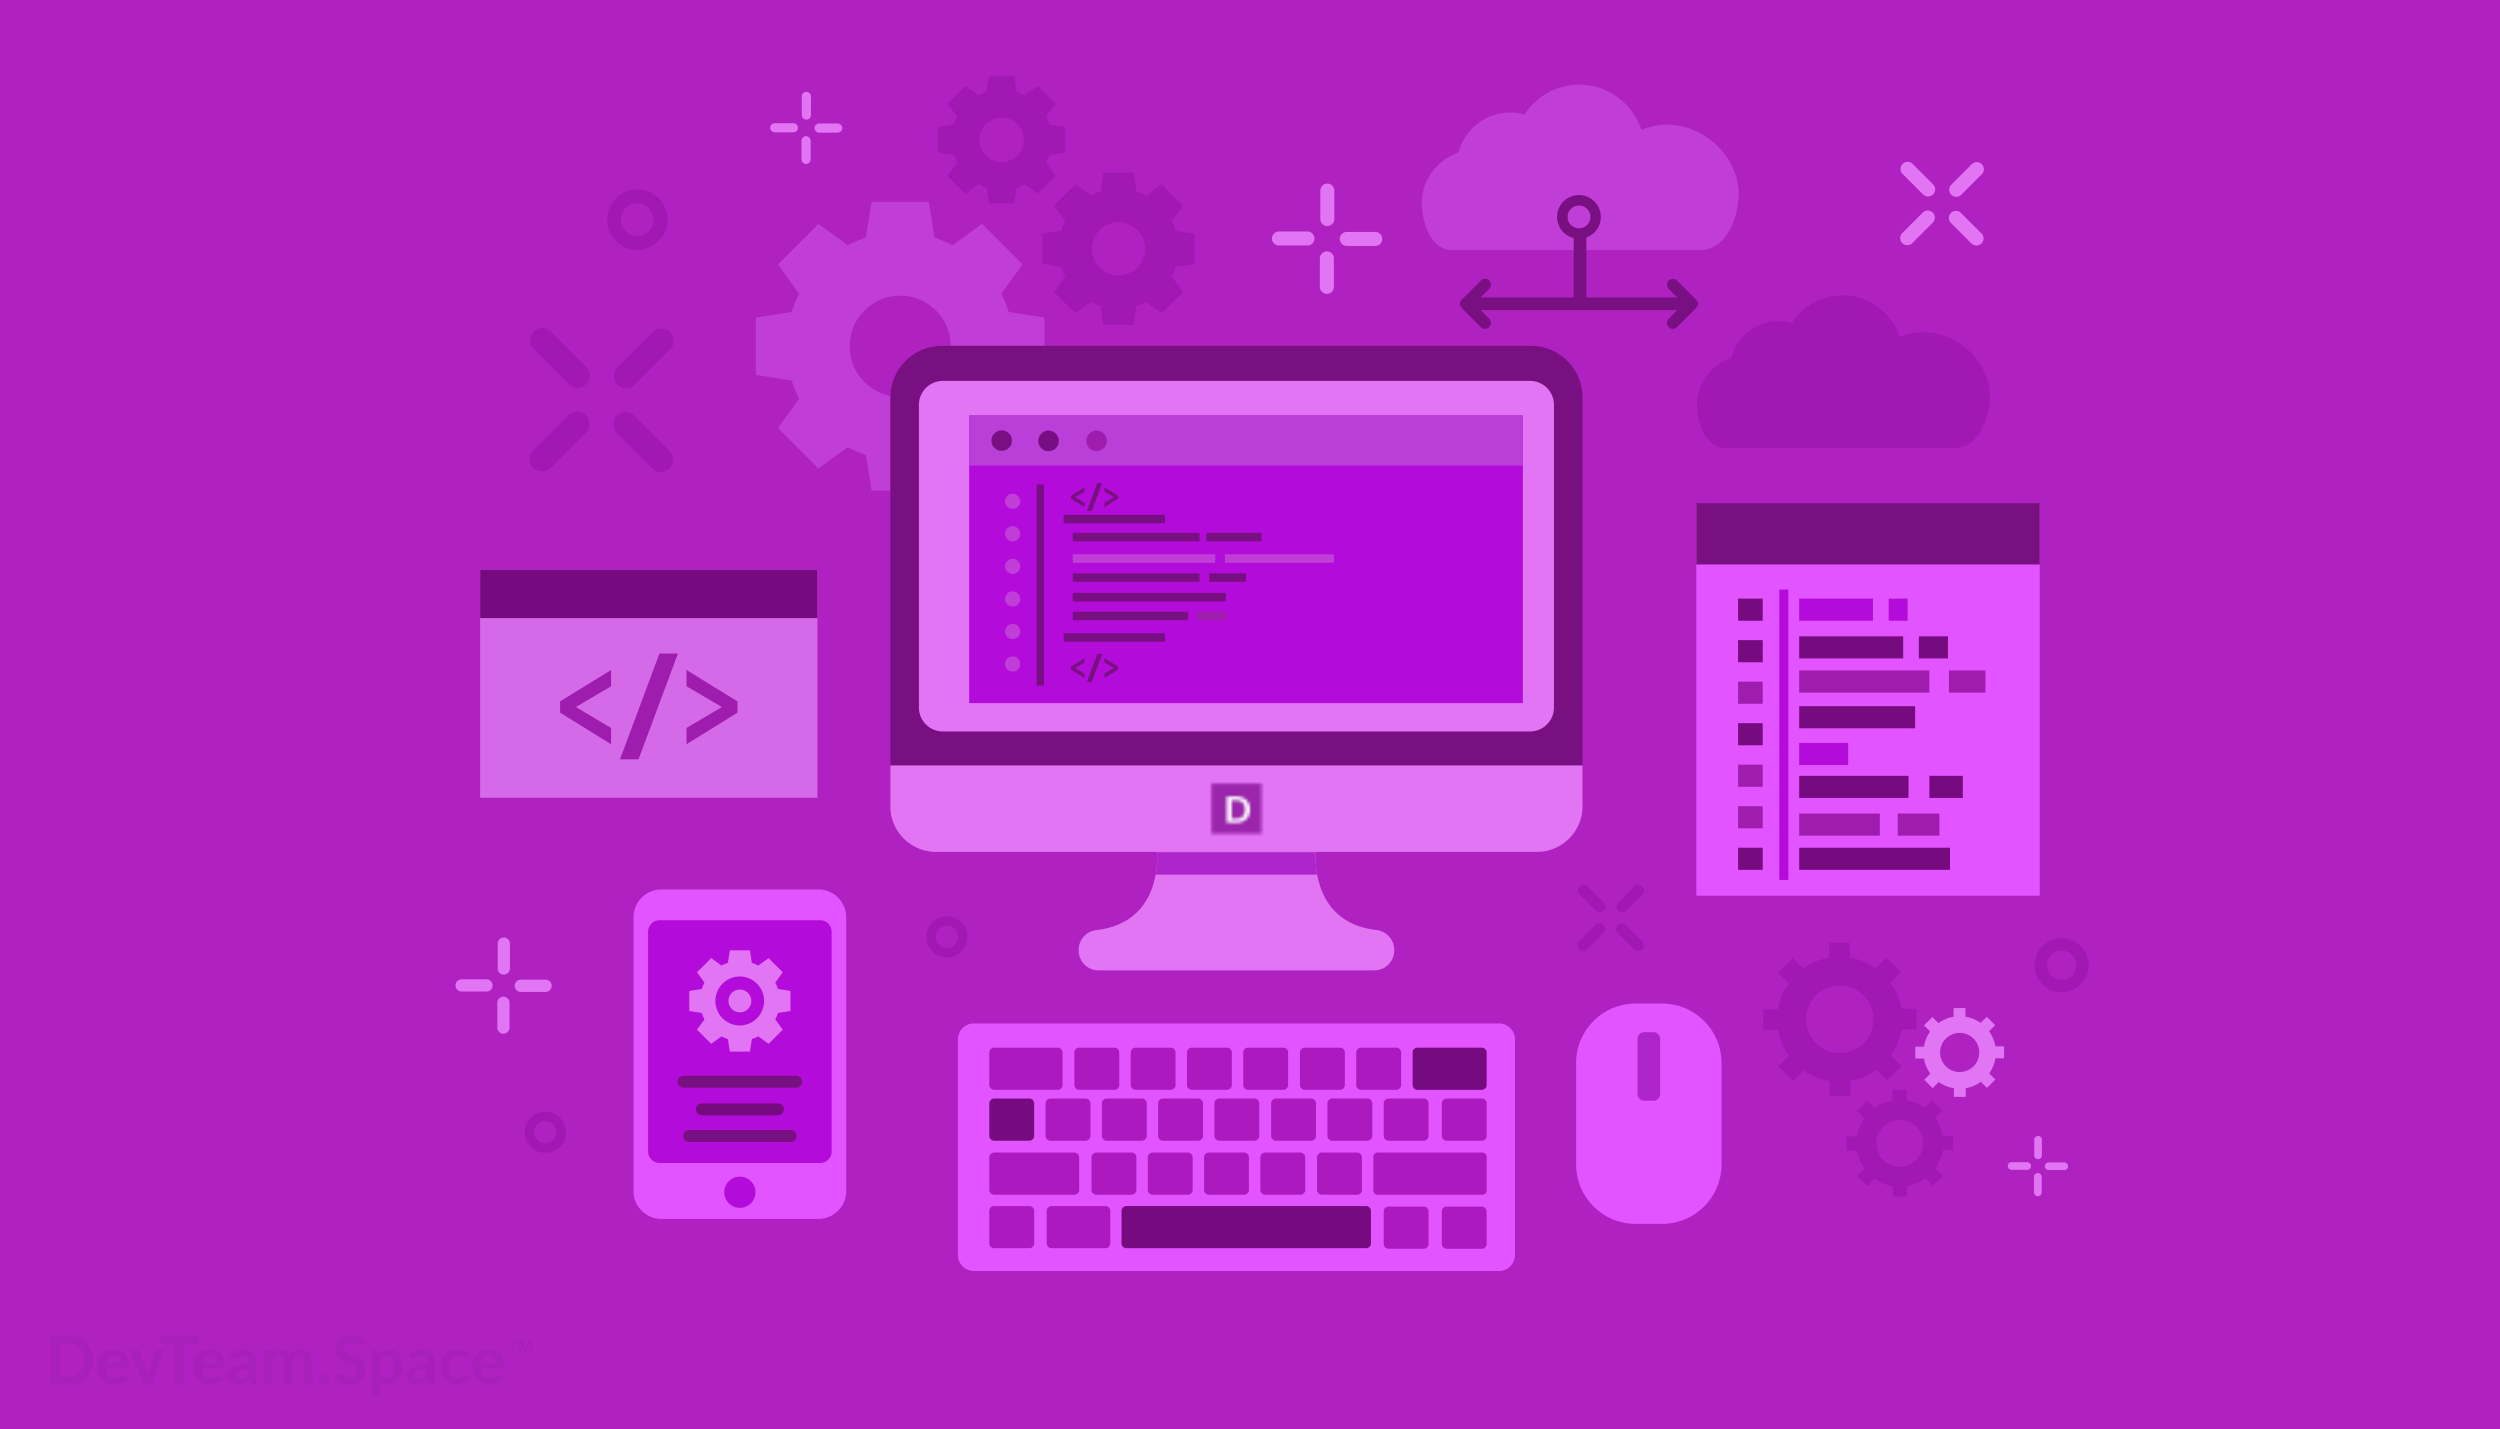 <svg xmlns="http://www.w3.org/2000/svg" xmlns:xlink="http://www.w3.org/1999/xlink" width="824" height="471"><rect width="100%" height="100%" fill="#333333" stroke="none"/><defs><path id="a" d="M0 0h824v471H0z"/><path id="c" d="M.129.092h16.517v16.517H.129z"/><path id="e" d="M3.649.068H.372v8.605H3.65a5.02 5.02 0 001.787-.314 3.897 3.897 0 002.268-2.246 4.869 4.869 0 000-3.485 3.739 3.739 0 00-.895-1.355A4.19 4.19 0 005.436.381 4.718 4.718 0 003.764.066l-.115.002zM1.978 1.34h1.67c.381 0 .78.066 1.143.214.331.132.612.33.86.595.248.28.43.594.546.958.133.413.199.842.182 1.272.017.412-.049.842-.182 1.255a2.791 2.791 0 01-.545.958c-.232.264-.53.462-.861.595a2.998 2.998 0 01-1.142.214H1.978V1.34z"/></defs><g fill="none" fill-rule="evenodd"><mask id="b" fill="#fff"><use xlink:href="#a"/></mask><use fill="#AF21C1" xlink:href="#a"/><g mask="url(#b)"><path fill="#AF21C1" d="M37 488h750V-37H37z"/><path fill="#C13DD8" d="M573.078 62.708c-.936-11.597-11.17-21.14-22.797-21.583a22.18 22.18 0 00-9.317 1.655c-2.791-8.623-10.884-14.86-20.436-14.86-7.562 0-14.206 3.91-18.035 9.816a17.637 17.637 0 00-4.705-.64c-8.217 0-15.123 5.614-17.091 13.215-7.012 2.338-12.069 8.95-12.069 16.748v.111c.035 5.504 2.612 15.243 10.077 15.243h82.268c9.608-.535 12.55-14.18 12.105-19.705"/><path fill="#791082" d="M559.036 98.761l-6.29-6.29a1.953 1.953 0 00-2.752 0 1.954 1.954 0 000 2.753l2.813 2.812h-29.943V76.84c0-.657-.538-1.195-1.195-1.195h-1.79c-.658 0-1.195.538-1.195 1.195v21.195h-30.66l2.813-2.812a1.954 1.954 0 000-2.753 1.953 1.953 0 00-2.752 0l-6.29 6.29c-.381.38-.569.883-.567 1.385a1.943 1.943 0 00.566 1.385l6.29 6.29a1.953 1.953 0 002.753 0 1.953 1.953 0 000-2.752l-2.855-2.854h64.868l-2.855 2.854a1.953 1.953 0 000 2.752 1.951 1.951 0 002.752 0l6.29-6.29c.38-.38.57-.883.567-1.385a1.94 1.94 0 00-.567-1.385"/><path fill="#791082" d="M520.415 75.232a3.735 3.735 0 110-7.471 3.736 3.736 0 110 7.471m0-10.941a7.205 7.205 0 00-7.205 7.206 7.206 7.206 0 107.205-7.206"/><path fill="#A118B3" d="M655.824 129.48c-.864-10.708-10.314-19.52-21.05-19.927a20.446 20.446 0 00-8.602 1.527c-2.577-7.961-10.05-13.72-18.87-13.72-6.982 0-13.118 3.61-16.652 9.062a16.305 16.305 0 00-4.345-.59c-7.587 0-13.963 5.183-15.782 12.201-6.473 2.16-11.142 8.265-11.142 15.464v.103c.031 5.083 2.411 14.074 9.304 14.074h75.962c8.872-.493 11.59-13.091 11.177-18.193"/><path fill="#E254FF" d="M494.068 337.324H320.993a5.267 5.267 0 00-5.267 5.267v71.059a5.267 5.267 0 005.267 5.267h173.075a5.267 5.267 0 005.267-5.267v-71.06a5.267 5.267 0 00-5.267-5.266"/><path fill="#AC1ABF" d="M326.073 357.6v-10.685c0-.888.72-1.609 1.61-1.609h20.924c.889 0 1.609.72 1.609 1.61V357.6c0 .889-.72 1.61-1.61 1.61h-20.923a1.61 1.61 0 01-1.61-1.61"/><path fill="#760B80" d="M326.073 374.369v-10.685c0-.889.72-1.61 1.61-1.61h11.575c.889 0 1.61.721 1.61 1.61v10.685a1.61 1.61 0 01-1.61 1.61h-11.575a1.61 1.61 0 01-1.61-1.61"/><path fill="#AC1ABF" d="M344.622 374.369v-10.685c0-.889.72-1.61 1.61-1.61h11.575c.89 0 1.61.721 1.61 1.61v10.685c0 .889-.72 1.61-1.61 1.61h-11.575a1.61 1.61 0 01-1.61-1.61m18.55 0v-10.685c0-.889.72-1.61 1.61-1.61h11.575a1.61 1.61 0 011.609 1.61v10.685c0 .889-.72 1.61-1.609 1.61h-11.576a1.61 1.61 0 01-1.609-1.61m18.55 0v-10.685c0-.889.72-1.61 1.609-1.61h11.575c.89 0 1.61.721 1.61 1.61v10.685c0 .889-.72 1.61-1.61 1.61h-11.575a1.61 1.61 0 01-1.61-1.61m18.55 0v-10.685c0-.889.72-1.61 1.61-1.61h11.575a1.61 1.61 0 011.609 1.61v10.685c0 .889-.72 1.61-1.61 1.61h-11.574a1.61 1.61 0 01-1.61-1.61m18.698 0v-10.685c0-.889.72-1.61 1.61-1.61h11.574c.89 0 1.61.721 1.61 1.61v10.685c0 .889-.72 1.61-1.609 1.61h-11.576a1.61 1.61 0 01-1.609-1.61m18.55 0v-10.685c0-.889.72-1.61 1.609-1.61h11.575c.89 0 1.61.721 1.61 1.61v10.685c0 .889-.72 1.61-1.61 1.61h-11.575a1.61 1.61 0 01-1.61-1.61m-77.759 17.808V381.49c0-.888.72-1.609 1.61-1.609h11.575c.889 0 1.609.72 1.609 1.61v10.685c0 .888-.72 1.608-1.609 1.608h-11.576c-.889 0-1.609-.72-1.609-1.608m18.55.001V381.49c0-.888.72-1.609 1.609-1.609h11.575c.89 0 1.61.72 1.61 1.61v10.685c0 .888-.72 1.608-1.61 1.608h-11.575a1.61 1.61 0 01-1.61-1.608m18.55.001V381.49c0-.888.72-1.609 1.61-1.609h11.575c.889 0 1.609.72 1.609 1.61v10.684c0 .889-.72 1.61-1.61 1.61h-11.574a1.61 1.61 0 01-1.61-1.61m18.549.001v-10.685a1.61 1.61 0 011.61-1.609h11.575c.89 0 1.61.72 1.61 1.61v10.684c0 .889-.72 1.61-1.61 1.61h-11.575a1.61 1.61 0 01-1.61-1.61m18.699 0v-10.685c0-.888.72-1.609 1.609-1.609h11.576c.888 0 1.608.72 1.608 1.61v10.685c0 .888-.72 1.608-1.609 1.608h-11.575a1.61 1.61 0 01-1.61-1.609M354.12 357.6v-10.685c0-.888.72-1.609 1.61-1.609h11.575c.889 0 1.609.72 1.609 1.61V357.6c0 .889-.72 1.61-1.61 1.61H355.73a1.61 1.61 0 01-1.61-1.61m18.55 0v-10.685c0-.888.72-1.609 1.609-1.609h11.575c.89 0 1.61.72 1.61 1.61V357.6c0 .889-.72 1.61-1.61 1.61h-11.575a1.61 1.61 0 01-1.61-1.61m18.551 0v-10.685c0-.888.72-1.609 1.608-1.609h11.576c.889 0 1.609.72 1.609 1.61V357.6c0 .889-.72 1.61-1.61 1.61h-11.575a1.61 1.61 0 01-1.609-1.61m18.55 0v-10.685c0-.888.72-1.609 1.609-1.609h11.575c.89 0 1.61.72 1.61 1.61V357.6c0 .889-.72 1.61-1.61 1.61h-11.575a1.61 1.61 0 01-1.61-1.61m18.698 0v-10.685a1.61 1.61 0 011.61-1.609h11.575c.89 0 1.61.72 1.61 1.609V357.6c0 .889-.72 1.61-1.61 1.61h-11.575a1.61 1.61 0 01-1.61-1.61m18.55 0v-10.685c0-.888.72-1.609 1.61-1.609H460.2c.889 0 1.609.72 1.609 1.609V357.6c0 .889-.72 1.61-1.61 1.61h-11.575a1.61 1.61 0 01-1.609-1.61m9.053 16.769v-10.685c0-.889.72-1.61 1.609-1.61h11.576a1.61 1.61 0 011.609 1.61v10.685c0 .889-.72 1.61-1.61 1.61h-11.574a1.61 1.61 0 01-1.61-1.61m-129.995 35.434V399.12c0-.89.72-1.61 1.61-1.61h11.575c.889 0 1.61.72 1.61 1.61v10.684c0 .89-.721 1.61-1.61 1.61h-11.575c-.89 0-1.61-.72-1.61-1.61m18.92-.001V399.12c0-.89.72-1.61 1.61-1.61h17.733c.89 0 1.61.72 1.61 1.61v10.684c0 .89-.72 1.61-1.61 1.61h-17.733a1.61 1.61 0 01-1.61-1.61"/><path fill="#760B80" d="M369.661 409.804v-10.685c0-.89.72-1.61 1.61-1.61h78.987c.889 0 1.61.721 1.61 1.61v10.684c0 .89-.721 1.61-1.61 1.61H371.27a1.61 1.61 0 01-1.609-1.609"/><path fill="#AC1ABF" d="M326.073 392.176v-10.685c0-.888.72-1.609 1.61-1.609h26.415c.888 0 1.608.72 1.608 1.61v10.685c0 .888-.72 1.608-1.608 1.608h-26.415c-.89 0-1.61-.72-1.61-1.609"/><path fill="#760B80" d="M465.601 357.6v-10.685c0-.888.72-1.609 1.61-1.609h21.185c.889 0 1.61.72 1.61 1.61V357.6c0 .889-.72 1.61-1.61 1.61h-21.185a1.61 1.61 0 01-1.61-1.61"/><path fill="#AC1ABF" d="M475.211 374.369v-10.685c0-.889.72-1.61 1.61-1.61h11.575c.889 0 1.61.721 1.61 1.61v10.685a1.61 1.61 0 01-1.61 1.61H476.82a1.61 1.61 0 01-1.609-1.61m0 35.615v-10.685c0-.889.72-1.61 1.61-1.61h11.575c.889 0 1.61.721 1.61 1.61v10.685a1.61 1.61 0 01-1.61 1.61H476.82a1.61 1.61 0 01-1.609-1.61m-19.143 0v-10.685c0-.889.72-1.61 1.61-1.61h11.575a1.61 1.61 0 011.609 1.61v10.685c0 .889-.72 1.61-1.61 1.61h-11.574a1.61 1.61 0 01-1.61-1.61m-1.988-16.199a1.426 1.426 0 01-1.425-1.425v-11.052c0-.787.64-1.426 1.425-1.426h34.5c.786 0 1.426.64 1.426 1.426v11.052c0 .786-.64 1.425-1.426 1.425h-34.5z"/><path fill="#C13DD8" d="M296.705 130.77c-9.195 0-16.65-7.455-16.65-16.65 0-9.196 7.455-16.65 16.65-16.65 9.196 0 16.65 7.454 16.65 16.65 0 9.195-7.454 16.65-16.65 16.65zm47.578-7.211v-18.88l-11.812-1.875a37.387 37.387 0 00-2.48-5.967l7.032-9.685-13.35-13.35-9.686 7.032a37.166 37.166 0 00-5.967-2.48l-1.875-11.812h-18.88l-1.875 11.811a37.288 37.288 0 00-5.966 2.481l-9.686-7.032-13.35 13.35 7.032 9.685a37.204 37.204 0 00-2.48 5.967l-11.812 1.875v18.88l11.811 1.875a37.288 37.288 0 002.481 5.966l-7.032 9.686 13.35 13.35 9.686-7.032c1.9.988 3.893 1.825 5.966 2.48l1.875 11.812h18.88l1.875-11.812a37.295 37.295 0 005.967-2.48l9.685 7.032 13.35-13.35-7.032-9.686c.99-1.9 1.825-3.892 2.481-5.966l11.812-1.875z"/><path fill="#A118B3" d="M368.66 90.781a8.775 8.775 0 11.001-17.55 8.775 8.775 0 010 17.55zm25.075-3.8v-9.95l-6.225-.988a19.574 19.574 0 00-1.308-3.144l3.707-5.105-7.037-7.036-5.104 3.706a19.555 19.555 0 00-3.144-1.307l-.989-6.225h-9.95l-.988 6.225a19.619 19.619 0 00-3.145 1.307l-5.104-3.706-7.036 7.036 3.706 5.105a19.627 19.627 0 00-1.308 3.144l-6.225.988v9.95l6.225.988a19.676 19.676 0 001.308 3.145l-3.706 5.105 7.036 7.036 5.104-3.706c1.002.52 2.052.961 3.145 1.307l.988 6.225h9.95l.989-6.225a19.831 19.831 0 003.144-1.307l5.104 3.706 7.037-7.036-3.707-5.105a19.494 19.494 0 001.308-3.145l6.225-.988zm-63.603-33.569a7.34 7.34 0 01-7.34-7.341 7.34 7.34 0 117.34 7.341zm20.976-3.18V41.91l-5.207-.827a16.519 16.519 0 00-1.093-2.63l3.1-4.27-5.886-5.887-4.27 3.1a16.427 16.427 0 00-2.63-1.093l-.828-5.208h-8.324l-.827 5.208c-.914.289-1.792.657-2.63 1.093l-4.27-3.1-5.887 5.886 3.1 4.27a16.568 16.568 0 00-1.093 2.631l-5.207.827v8.324l5.207.826c.289.915.658 1.793 1.094 2.631l-3.101 4.27 5.886 5.887 4.27-3.1c.839.435 1.717.804 2.63 1.093l.828 5.208h8.324l.827-5.208c.915-.29 1.793-.658 2.63-1.094l4.27 3.1 5.887-5.886-3.1-4.27c.435-.838.804-1.716 1.093-2.63l5.207-.827z"/><path fill="#E175F4" d="M433.607 280.965h-52.154c.186 7.02-1.412 23.412-20.068 25.584-3.322.387-5.851 3.15-5.851 6.495v.26a6.53 6.53 0 006.53 6.531h90.933a6.53 6.53 0 006.53-6.53v-.261c0-3.344-2.53-6.108-5.85-6.495-18.657-2.172-20.256-18.564-20.07-25.584"/><path fill="#AF25CC" d="M380.9 288.287h53.26c-.519-2.816-.603-5.416-.553-7.322h-52.154a35.774 35.774 0 01-.552 7.322"/><path fill="#791082" d="M504.577 113.976H310.483c-9.408 0-17.036 7.627-17.036 17.036v132.742c0 9.409 7.628 17.036 17.036 17.036h194.094c9.408 0 17.036-7.627 17.036-17.036V131.012c0-9.409-7.628-17.036-17.036-17.036"/><path fill="#E175F4" d="M293.447 252.268v13.431c0 8.335 6.757 15.091 15.091 15.091h197.985c8.334 0 15.09-6.756 15.09-15.09v-13.432H293.447zm210.838-11.173h-193.51a7.9 7.9 0 01-7.9-7.9V133.44a7.9 7.9 0 017.9-7.9h193.51a7.9 7.9 0 017.9 7.9v99.756a7.9 7.9 0 01-7.9 7.9"/><path fill="#B30BD9" d="M319.439 231.741H501.93V136.94H319.439z"/><path fill="#BA3FD8" d="M319.439 153.416H501.93V136.94H319.439z"/><path fill="#791082" d="M333.53 145.313a3.385 3.385 0 10-6.768 0 3.385 3.385 0 006.767 0"/><path fill="#770E81" d="M348.983 145.313a3.384 3.384 0 10-6.768-.002 3.384 3.384 0 006.768.002"/><path fill="#9E1DAF" d="M364.814 145.313a3.384 3.384 0 10-6.768-.002 3.384 3.384 0 006.768.002"/><path fill="#770E81" d="M350.56 172.479h33.394v-2.805H350.56zm0 39.046h33.394v-2.805H350.56z"/><path fill="#791082" d="M353.589 178.426h41.771v-2.805h-41.771zm0 26.002h38.038v-2.805h-38.038z"/><path fill="#9E1DAF" d="M394.485 204.428h9.47v-2.805h-9.47z"/><path fill="#C13DD8" d="M353.589 185.494h46.946v-2.805h-46.946z"/><path fill="#791082" d="M353.589 191.777h41.771v-2.805h-41.771z"/><path fill="#770E81" d="M353.589 198.229h50.483v-2.805h-50.483zm44.952-6.452h12.133v-2.805h-12.133z"/><path fill="#C13DD8" d="M403.706 185.494h35.969v-2.805h-35.969z"/><path fill="#791082" d="M397.643 178.426h18.163v-2.805h-18.163zm-40.19-11.304l-4.463-2.76v-.988l4.463-2.747v1.424l-3.083 1.817 3.083 1.829zm5.849-7.932l-3.45 9.255h-1.62l3.45-9.255zm.747 6.508l3.102-1.83-3.102-1.817v-1.424l4.463 2.748v.987l-4.463 2.76zm-6.596 57.764l-4.463-2.76v-.988l4.463-2.748v1.425l-3.083 1.817 3.083 1.829zm5.849-7.932l-3.45 9.254h-1.62l3.45-9.254zm.747 6.507l3.102-1.829-3.102-1.817v-1.424l4.463 2.747v.988l-4.463 2.76z"/><path fill="#770E81" d="M341.703 225.958h2.4v-66.309h-2.4z"/><path fill="#C13DD8" d="M336.268 165.228a2.5 2.5 0 10-5.002.002 2.5 2.5 0 005.002-.002m0 10.727a2.5 2.5 0 10-5.002.002 2.5 2.5 0 005.002-.002m0 10.727a2.5 2.5 0 10-5.002.002 2.5 2.5 0 005.002-.002m0 10.727a2.5 2.5 0 10-5.002.002 2.5 2.5 0 005.002-.002m0 10.727a2.5 2.5 0 10-5 0 2.5 2.5 0 005 0m0 10.727a2.5 2.5 0 10-5 0 2.5 2.5 0 005 0"/><g transform="translate(399.143 258.179)"><mask id="d" fill="#fff"><use xlink:href="#c"/></mask><path fill="#9B26AC" d="M-1.837 18.575h20.449V-1.874H-1.837z" mask="url(#d)"/></g><g transform="translate(403.964 262.464)"><mask id="f" fill="#fff"><use xlink:href="#e"/></mask><path fill="#FFF" d="M-1.594 10.639H9.993V-1.9H-1.594z" mask="url(#f)"/></g><path fill="#D56AE8" d="M158.255 262.929h111.168v-75.14H158.255z"/><path fill="#760B80" d="M158.255 203.727h111.168v-15.938H158.255z"/><path fill="#9E1DAF" d="M201.413 245.298l-16.814-10.399v-3.72l16.814-10.351v5.367l-11.615 6.844 11.615 6.892zm22.038-29.884l-12.999 34.869h-6.105l12.998-34.869zm2.814 24.518l11.686-6.893-11.686-6.845v-5.366l16.814 10.351v3.72l-16.814 10.399z"/><path fill="#E254FF" d="M547.899 330.769h-8.891c-10.735 0-19.518 8.784-19.518 19.518v33.582c0 10.734 8.783 19.518 19.517 19.518h8.892c10.735 0 19.518-8.784 19.518-19.519v-33.58c0-10.735-8.783-19.519-19.518-19.519"/><path fill="#AF25CC" d="M544.979 340.212h-3.05a2.193 2.193 0 00-2.187 2.186v18.218c0 1.202.984 2.186 2.186 2.186h3.05a2.193 2.193 0 002.187-2.186v-18.218a2.193 2.193 0 00-2.186-2.186"/><path fill="#E254FF" d="M269.713 293.159h-51.7a9.211 9.211 0 00-9.212 9.211v90.185c0 5.087 4.124 9.21 9.212 9.21h51.7a9.21 9.21 0 009.211-9.21V302.37a9.21 9.21 0 00-9.21-9.21"/><path fill="#B30BD9" d="M213.621 307.094v72.455a3.775 3.775 0 003.776 3.776h52.932a3.775 3.775 0 003.775-3.776v-72.455a3.776 3.776 0 00-3.775-3.776h-52.933a3.775 3.775 0 00-3.776 3.776m35.384 85.87a5.14 5.14 0 10-10.281.001 5.14 5.14 0 0010.281-.001"/><path fill="#E175F4" d="M243.863 337.989a8.07 8.07 0 11.001-16.14 8.07 8.07 0 01-.001 16.139zm16.68-4.762v-6.618l-4.142-.658a12.978 12.978 0 00-.87-2.091l2.466-3.396-4.68-4.68-3.396 2.465a13.095 13.095 0 00-2.092-.87l-.656-4.14h-6.62l-.656 4.14c-.728.23-1.426.524-2.093.87l-3.395-2.465-4.68 4.68 2.465 3.396c-.347.666-.64 1.365-.87 2.091l-4.14.658v6.618l4.14.658c.23.727.523 1.426.87 2.092l-2.465 3.395 4.68 4.68 3.395-2.464c.667.346 1.365.639 2.093.87l.656 4.14h6.62l.656-4.14a13.187 13.187 0 002.092-.87l3.396 2.464 4.68-4.68-2.465-3.395c.346-.666.64-1.365.87-2.092l4.14-.658z"/><path fill="#E175F4" d="M243.863 333.679a3.76 3.76 0 11-.001-7.52 3.76 3.76 0 01.001 7.52"/><path fill="#791082" d="M262.414 354.559h-37.102c-1.084 0-1.97.886-1.97 1.97 0 1.083.886 1.97 1.97 1.97h37.102c1.083 0 1.97-.887 1.97-1.97 0-1.084-.887-1.97-1.97-1.97"/><path fill="#760B80" d="M256.422 363.67h-25.118c-1.083 0-1.97.887-1.97 1.97 0 1.084.887 1.97 1.97 1.97h25.118c1.083 0 1.97-.886 1.97-1.97 0-1.083-.887-1.97-1.97-1.97"/><path fill="#791082" d="M260.608 372.454h-33.49c-1.084 0-1.97.885-1.97 1.97 0 1.082.886 1.969 1.97 1.969h33.49c1.083 0 1.97-.887 1.97-1.97 0-1.084-.887-1.97-1.97-1.97"/><path fill="#E254FF" d="M559.106 295.228h113.187V165.821H559.106z"/><path fill="#791082" d="M559.106 186.042h113.187v-20.221H559.106z"/><path fill="#760B80" d="M572.873 204.595h8.119v-7.292h-8.119zm0 13.683h8.119v-7.29h-8.119z"/><path fill="#9E1DAF" d="M572.873 231.962h8.119v-7.29h-8.119z"/><path fill="#760B80" d="M572.873 245.646h8.119v-7.29h-8.119z"/><path fill="#9E1DAF" d="M572.873 259.331h8.119v-7.291h-8.119zm0 13.683h8.119v-7.29h-8.119z"/><path fill="#760B80" d="M572.873 286.699h8.119v-7.291h-8.119z"/><path fill="#B30BD9" d="M593.01 204.595h24.324v-7.292H593.01z"/><path fill="#760B80" d="M593.01 217.022h34.281v-7.291H593.01zm0 23.032h38.219v-7.291H593.01z"/><path fill="#B30BD9" d="M593.01 252.157h16.151v-7.29H593.01z"/><path fill="#760B80" d="M632.446 217.022h9.601v-7.291h-9.601z"/><path fill="#9E1DAF" d="M593.01 228.289h42.915v-7.29H593.01zm49.368 0h12.02v-7.29h-12.02z"/><path fill="#B30BD9" d="M622.504 204.595h6.23v-7.292h-6.23z"/><path fill="#760B80" d="M593.01 263.003h36.035v-7.291H593.01z"/><path fill="#9E1DAF" d="M593.01 275.431h26.59v-7.291h-26.59zm32.477 0h13.749v-7.291h-13.749z"/><path fill="#760B80" d="M593.01 286.699h49.705v-7.291H593.01zm42.916-23.696h11.015v-7.291h-11.015z"/><path fill="#B30BD9" d="M586.46 290.013h2.983v-95.692h-2.983z"/><path fill="#A118B3" d="M193.236 126.59a4.046 4.046 0 01-5.704 0l-11.593-11.593a4.046 4.046 0 010-5.704 4.046 4.046 0 015.704 0l11.593 11.593a4.046 4.046 0 010 5.704m-.184 16.008l-11.593 11.593a4.045 4.045 0 01-5.703 0 4.044 4.044 0 010-5.705l11.592-11.592a4.044 4.044 0 015.704 0 4.044 4.044 0 010 5.704zm10.304-5.52a4.046 4.046 0 015.704 0l11.592 11.592a4.044 4.044 0 010 5.705 4.045 4.045 0 01-5.703 0l-11.593-11.593a4.044 4.044 0 010-5.704m.184-10.304a4.046 4.046 0 010-5.705l11.593-11.592a4.044 4.044 0 015.704 0 4.046 4.046 0 010 5.704l-11.593 11.593a4.046 4.046 0 01-5.704 0"/><path fill="#E175F4" d="M637.151 64.079a2.348 2.348 0 01-3.315 0l-6.74-6.739a2.351 2.351 0 010-3.316 2.353 2.353 0 013.317 0l6.738 6.74a2.35 2.35 0 010 3.315m-.106 5.991a2.351 2.351 0 010 3.316l-6.74 6.74a2.353 2.353 0 01-3.316 0 2.355 2.355 0 010-3.317l6.74-6.74a2.355 2.355 0 013.316 0m5.99.108a2.351 2.351 0 013.316 0l6.74 6.74a2.35 2.35 0 010 3.315 2.353 2.353 0 01-3.317 0l-6.74-6.74a2.354 2.354 0 010-3.315m.108-5.991a2.351 2.351 0 010-3.316l6.739-6.739a2.351 2.351 0 013.316 0 2.351 2.351 0 010 3.316l-6.74 6.74a2.35 2.35 0 01-3.315 0M263.006 42.111c0 .83-.679 1.51-1.509 1.51h-6.134c-.83 0-1.509-.68-1.509-1.51s.68-1.509 1.51-1.509h6.133c.83 0 1.51.68 1.51 1.51m2.677 2.774c.83 0 1.509.68 1.509 1.51v6.133c0 .83-.68 1.51-1.51 1.51s-1.508-.68-1.508-1.51v-6.134c0-.83.678-1.509 1.509-1.509m2.775-2.677c0-.83.679-1.51 1.509-1.51h6.134c.83 0 1.509.68 1.509 1.51s-.68 1.509-1.51 1.509h-6.133c-.83 0-1.51-.68-1.51-1.51m-2.677-2.774c-.83 0-1.509-.68-1.509-1.51v-6.132c0-.83.679-1.51 1.51-1.51.83 0 1.508.68 1.508 1.51v6.132c0 .83-.678 1.509-1.509 1.509M162.356 324.794a2.02 2.02 0 01-2.013 2.013h-8.188a2.02 2.02 0 01-2.014-2.014c0-1.108.907-2.015 2.014-2.015h8.188c1.107 0 2.014.907 2.014 2.015m3.574 3.704a2.02 2.02 0 012.014 2.014v8.187a2.02 2.02 0 01-2.014 2.014 2.021 2.021 0 01-2.015-2.014v-8.187a2.02 2.02 0 012.015-2.014m3.703-3.574a2.02 2.02 0 012.015-2.014h8.187a2.02 2.02 0 012.014 2.014 2.02 2.02 0 01-2.014 2.014h-8.187a2.02 2.02 0 01-2.015-2.014m-3.574-3.704a2.02 2.02 0 01-2.014-2.014v-8.187a2.02 2.02 0 012.014-2.014 2.02 2.02 0 012.015 2.014v8.187a2.02 2.02 0 01-2.015 2.014m503.366 63.093c0 .695-.569 1.263-1.263 1.263h-5.132a1.267 1.267 0 01-1.262-1.263c0-.694.569-1.262 1.262-1.262h5.132c.694 0 1.262.568 1.262 1.262m2.241 2.322c.694 0 1.261.568 1.261 1.262v5.132c0 .694-.567 1.262-1.262 1.262a1.266 1.266 0 01-1.262-1.262v-5.132c0-.694.568-1.262 1.262-1.262m2.321-2.24c0-.694.569-1.262 1.263-1.262h5.132c.694 0 1.262.568 1.262 1.262 0 .694-.568 1.262-1.262 1.262h-5.132a1.266 1.266 0 01-1.262-1.262m-2.241-2.321a1.266 1.266 0 01-1.262-1.262v-5.133c0-.693.568-1.262 1.263-1.262.694 0 1.262.569 1.262 1.262v5.133c0 .693-.568 1.262-1.262 1.262M433.238 78.606c0 1.27-1.039 2.31-2.31 2.31h-9.384c-1.27 0-2.31-1.04-2.31-2.31s1.04-2.309 2.31-2.309h9.384c1.271 0 2.31 1.04 2.31 2.309m4.096 4.246c1.27 0 2.31 1.039 2.31 2.309v9.385c0 1.27-1.04 2.309-2.31 2.309s-2.309-1.04-2.309-2.31v-9.384c0-1.27 1.04-2.31 2.31-2.31m4.245-4.096a2.316 2.316 0 012.31-2.309h9.384c1.27 0 2.31 1.039 2.31 2.31 0 1.27-1.04 2.308-2.31 2.308h-9.385a2.316 2.316 0 01-2.309-2.309m-4.097-4.246a2.315 2.315 0 01-2.309-2.309v-9.385c0-1.27 1.04-2.309 2.31-2.309s2.309 1.04 2.309 2.31V72.2c0 1.27-1.04 2.31-2.31 2.31"/><path fill="#A118B3" d="M528.492 304.868a1.861 1.861 0 010 2.628l-5.342 5.342a1.863 1.863 0 01-2.628 0 1.863 1.863 0 010-2.628l5.342-5.342a1.861 1.861 0 012.628 0m4.749.084a1.863 1.863 0 012.628 0l5.342 5.342a1.864 1.864 0 010 2.629 1.863 1.863 0 01-2.628 0l-5.342-5.342a1.864 1.864 0 010-2.629m.085-4.748a1.864 1.864 0 010-2.629l5.342-5.342a1.865 1.865 0 012.628 0 1.864 1.864 0 010 2.629l-5.342 5.342a1.864 1.864 0 01-2.629 0m-4.748-.085a1.863 1.863 0 01-2.628 0l-5.342-5.342a1.864 1.864 0 010-2.629 1.865 1.865 0 012.628 0l5.342 5.343a1.861 1.861 0 010 2.628m77.803 46.965c-6.143 0-11.122-4.978-11.122-11.12 0-6.142 4.98-11.122 11.122-11.122 6.142 0 11.121 4.98 11.121 11.121 0 6.143-4.98 11.122-11.121 11.122zm25.246-7.832v-6.758h-4.935a20.485 20.485 0 00-3.604-8.588l3.47-3.47-4.779-4.778-3.49 3.49a20.485 20.485 0 00-8.62-3.526v-4.905h-6.759v4.935a20.493 20.493 0 00-8.587 3.604l-3.469-3.47-4.779 4.779 3.49 3.49a20.485 20.485 0 00-3.526 8.62h-4.905v6.758h4.935a20.48 20.48 0 003.604 8.588l-3.47 3.47 4.78 4.779 3.489-3.49a20.521 20.521 0 008.62 3.526v4.905h6.759v-4.936a20.492 20.492 0 008.587-3.603l3.47 3.47 4.778-4.78-3.49-3.49a20.485 20.485 0 003.526-8.62h4.905zm-5.456 45.31a7.727 7.727 0 11.002-15.454 7.727 7.727 0 01-.002 15.454zm17.541-5.441v-4.696h-3.428a14.262 14.262 0 00-2.504-5.967l2.41-2.41-3.32-3.32-2.425 2.425a14.211 14.211 0 00-5.988-2.45v-3.408h-4.696v3.428c-2.2.374-4.23 1.249-5.967 2.504l-2.41-2.41-3.32 3.32 2.425 2.425a14.216 14.216 0 00-2.45 5.989h-3.408v4.695h3.429c.372 2.2 1.248 4.23 2.504 5.967l-2.411 2.41 3.32 3.32 2.425-2.424a14.241 14.241 0 005.989 2.45v3.407h4.695v-3.428a14.25 14.25 0 005.967-2.504l2.41 2.41 3.32-3.32-2.424-2.425a14.243 14.243 0 002.45-5.988h3.407z"/><path fill="#E175F4" d="M645.91 353.336a6.445 6.445 0 110-12.89 6.445 6.445 0 010 12.89zm14.629-4.54v-3.915h-2.86a11.859 11.859 0 00-2.088-4.976l2.01-2.01-2.769-2.77-2.022 2.022a11.883 11.883 0 00-4.995-2.043v-2.842h-3.916v2.86a11.84 11.84 0 00-4.976 2.088l-2.01-2.01-2.77 2.768 2.023 2.023a11.88 11.88 0 00-2.044 4.995h-2.842v3.916h2.86a11.846 11.846 0 002.088 4.976l-2.01 2.01 2.769 2.77 2.022-2.023a11.872 11.872 0 004.995 2.044v2.842h3.916v-2.86a11.853 11.853 0 004.976-2.088l2.01 2.01 2.77-2.769-2.023-2.022a11.857 11.857 0 002.043-4.995h2.843z"/><path fill="#A118B3" d="M210.054 77.79a5.383 5.383 0 110-10.765 5.383 5.383 0 010 10.765m0-15.307c-5.48 0-9.924 4.444-9.924 9.925 0 5.48 4.443 9.924 9.924 9.924 5.48 0 9.924-4.443 9.924-9.924s-4.443-9.925-9.924-9.925M679.52 322.984a4.828 4.828 0 110-9.657 4.828 4.828 0 010 9.658m0-13.73c-4.916 0-8.9 3.987-8.9 8.902a8.9 8.9 0 1017.8 0 8.9 8.9 0 00-8.9-8.901M312.127 312.5a3.673 3.673 0 110-7.346 3.673 3.673 0 010 7.346m0-10.445a6.772 6.772 0 100 13.545 6.772 6.772 0 000-13.545M179.742 376.87a3.683 3.683 0 11.003-7.365 3.683 3.683 0 01-.003 7.365m0-10.472a6.79 6.79 0 106.791 6.789 6.79 6.79 0 00-6.79-6.79"/></g><g fill="#9E1DAF" mask="url(#b)" opacity=".4"><path fill-rule="nonzero" d="M30.137 445.06c-.378-.924-.925-1.806-1.64-2.478-.716-.714-1.6-1.26-2.526-1.638-1.052-.42-2.146-.588-3.283-.588H16.67v15.792h6.018c1.137 0 2.23-.168 3.283-.588 1.894-.714 3.409-2.226 4.166-4.116a9.245 9.245 0 000-6.384zm-2.777 5.544c-.21.63-.547 1.26-1.01 1.764-.421.462-.968.84-1.557 1.092a6.02 6.02 0 01-2.105.378h-3.072v-11.13h3.072c.716 0 1.431.126 2.105.378.589.252 1.136.63 1.557 1.092.463.504.8 1.092 1.01 1.764a7.997 7.997 0 010 4.662zm7.912-5.376c-.631.294-1.22.672-1.684 1.176-.463.504-.841 1.092-1.052 1.764a6.221 6.221 0 00-.378 2.142c0 .882.126 1.764.42 2.604.253.714.674 1.344 1.179 1.89a4.91 4.91 0 001.767 1.134 6.486 6.486 0 002.189.378c.42 0 .8-.042 1.22-.084.421-.042.842-.168 1.22-.294.422-.126.8-.336 1.179-.588a5.079 5.079 0 001.01-.882l-.757-.966a.602.602 0 00-.505-.252c-.169 0-.38.042-.505.168-.169.084-.38.21-.632.336a5.017 5.017 0 01-.841.336 3.656 3.656 0 01-2.315-.042 2.28 2.28 0 01-.926-.63 2.694 2.694 0 01-.631-1.05c-.169-.462-.295-.966-.295-1.512h6.818c.21.042.379-.042.505-.21.126-.252.168-.546.126-.84 0-.756-.126-1.47-.379-2.142a4.281 4.281 0 00-1.01-1.596 4.232 4.232 0 00-1.557-.966 6.303 6.303 0 00-1.978-.336c-.715 0-1.473.126-2.188.462zm3.367 1.68c.294.126.547.294.757.546.21.252.337.504.463.798.084.336.168.672.168 1.008h-5.092a3.386 3.386 0 01.842-1.89 2.534 2.534 0 011.852-.672c.294 0 .673.084 1.01.21zm8.711 9.24h2.441l4.461-11.214h-2.146a.848.848 0 00-.463.126.617.617 0 00-.253.378l-2.23 5.964c-.126.336-.21.672-.337 1.008-.126.336-.168.672-.252 1.008l-.253-1.008c-.084-.336-.168-.672-.294-1.008l-2.147-5.964a.612.612 0 00-.252-.378c-.169-.084-.337-.168-.505-.126h-2.23l4.46 11.214zm5.471-15.792v2.394h4.756v13.398h2.946v-13.356h4.797v-2.436H52.821zm14.015 4.83c-.632.294-1.22.672-1.684 1.176-.463.504-.842 1.092-1.052 1.764a6.199 6.199 0 00-.379 2.142c0 .882.126 1.764.421 2.604.253.714.673 1.344 1.178 1.89a4.913 4.913 0 001.768 1.134c.715.252 1.43.378 2.188.378.421 0 .8-.042 1.22-.084.422-.042.843-.168 1.221-.294.421-.126.8-.336 1.179-.588a5.079 5.079 0 001.01-.882l-.758-.966a.6.6 0 00-.505-.252c-.168 0-.379.042-.505.168-.168.084-.379.21-.631.336a5.028 5.028 0 01-.842.336 3.656 3.656 0 01-2.314-.042 2.274 2.274 0 01-.926-.63 2.708 2.708 0 01-.632-1.05c-.168-.462-.294-.966-.294-1.512h6.944c.21.042.379-.042.505-.21.126-.252.168-.546.126-.84 0-.756-.126-1.47-.379-2.142a4.281 4.281 0 00-1.01-1.596c-.42-.42-.968-.756-1.557-1.008a6.303 6.303 0 00-1.978-.336c-.8.084-1.599.21-2.314.504zm3.366 1.722c.295.126.547.294.758.546.21.252.337.504.463.798.084.336.168.672.126 1.008h-5.092a3.392 3.392 0 01.841-1.89 2.536 2.536 0 011.852-.672c.379 0 .716.084 1.052.21zm14.351 9.24v-7.056c0-.588-.084-1.176-.294-1.764-.169-.504-.463-.966-.8-1.386-.379-.378-.8-.714-1.305-.882a5.076 5.076 0 00-1.767-.336 6.624 6.624 0 00-4.672 1.764l.463.882c.085.126.21.252.337.336.126.084.295.168.463.126.21 0 .42-.042.59-.168.168-.084.378-.21.588-.336.253-.126.505-.252.758-.336.337-.126.715-.168 1.094-.168.505-.042 1.01.168 1.389.546.379.462.547 1.05.463 1.68v.672c-1.094 0-2.146.126-3.199.378a7.36 7.36 0 00-2.062.84c-.463.252-.841.672-1.094 1.134-.21.378-.337.798-.337 1.26 0 .462.085.882.253 1.302.168.378.379.672.673.966.295.252.674.462 1.052.588.421.126.884.21 1.305.21.379 0 .757-.042 1.094-.084.337-.042.631-.168.926-.294.295-.126.59-.294.842-.504.294-.21.547-.42.841-.672l.253.798c.042.21.168.336.337.462.168.084.378.126.589.126l1.22-.084zm-6.355-1.974c-.462-.42-.547-1.134-.21-1.68.168-.252.42-.42.673-.546a7.213 7.213 0 011.263-.378c.673-.126 1.305-.168 1.978-.21v1.89c-.337.378-.758.672-1.178.924-.463.21-.926.294-1.431.294-.38 0-.758-.084-1.095-.294zm11.616 1.974v-8.19c.252-.294.59-.588.968-.798.337-.21.715-.294 1.094-.294.505-.042.968.168 1.347.504.336.462.505 1.05.463 1.638v7.14h2.693v-7.14c0-.294.042-.63.168-.924.085-.252.253-.462.421-.672.169-.168.38-.336.632-.42.252-.084.505-.126.757-.126.505-.042 1.01.168 1.389.546.337.462.505 1.05.463 1.596v7.14h2.693v-7.14c0-.63-.084-1.218-.252-1.806a3.85 3.85 0 00-.758-1.344 3.031 3.031 0 00-1.22-.84 4.52 4.52 0 00-1.641-.294c-.38 0-.716.042-1.053.126-.336.084-.673.21-1.01.378-.336.168-.63.378-.883.63-.253.294-.505.588-.674.966-.21-.588-.547-1.134-1.01-1.512a2.853 2.853 0 00-1.725-.588c-.295 0-.632.042-.926.126a4.5 4.5 0 00-.8.294c-.252.126-.463.294-.673.462a8.07 8.07 0 00-.631.588l-.169-.84a.72.72 0 00-.673-.504h-1.641v11.214h2.65v.084zm15.36-.84c.085.21.211.378.338.504.168.168.336.252.505.336.21.084.42.126.673.126.42 0 .884-.168 1.178-.462.632-.63.632-1.68 0-2.31a1.748 1.748 0 00-.505-.336 1.686 1.686 0 00-.631-.126c-.42 0-.884.168-1.178.462-.169.168-.253.336-.337.504-.21.42-.21.882-.042 1.302zm15.067-13.482a5.534 5.534 0 00-2.02-1.218c-.841-.294-1.683-.462-2.567-.42-.757 0-1.515.126-2.23.378-.59.21-1.137.588-1.6 1.008-.841.84-1.346 1.932-1.346 3.15 0 .63.084 1.26.294 1.806.169.462.463.882.842 1.218.337.336.757.588 1.178.798a7.4 7.4 0 001.347.504c.463.126.884.294 1.347.42.42.126.8.252 1.178.462.337.168.59.378.842.672.21.294.336.672.294 1.008.042.63-.21 1.26-.673 1.722a2.94 2.94 0 01-1.936.588 5.05 5.05 0 01-1.389-.21c-.336-.126-.715-.294-1.01-.504a5.911 5.911 0 01-.757-.504 1.01 1.01 0 00-.59-.21c-.126 0-.252.042-.378.084-.126.084-.21.168-.295.252l-.884 1.428a6.6 6.6 0 001.053.84c.378.252.841.462 1.262.672.463.168.926.336 1.389.42.505.084.968.168 1.473.126.8 0 1.6-.126 2.315-.378.63-.252 1.22-.63 1.725-1.092.463-.462.842-1.008 1.052-1.638.253-.63.379-1.302.379-2.016a4.55 4.55 0 00-.295-1.68c-.21-.42-.463-.84-.841-1.176-.337-.336-.758-.588-1.179-.798-.42-.21-.884-.378-1.346-.546-.463-.168-.926-.294-1.347-.462a9.828 9.828 0 01-1.179-.462 4 4 0 01-.841-.63c-.21-.252-.337-.588-.295-.924 0-.294.042-.546.168-.798.085-.252.253-.462.463-.63.21-.168.505-.336.758-.42.337-.084.715-.168 1.052-.126.379 0 .8.042 1.178.168.295.084.59.21.884.378.253.126.463.252.631.378.127.084.337.168.506.168.126 0 .252-.042.378-.084.127-.084.21-.21.295-.336l.715-1.386zm4.882 17.976v-4.578c.337.336.758.63 1.179.798.505.21 1.052.294 1.599.294.673 0 1.389-.126 1.978-.462a4.734 4.734 0 001.515-1.218 6 6 0 00.968-1.848c.21-.756.336-1.554.336-2.31 0-.84-.084-1.638-.294-2.436a5.88 5.88 0 00-.842-1.806c-.337-.462-.8-.84-1.304-1.092a3.806 3.806 0 00-1.684-.378c-.715 0-1.43.168-2.062.462-.59.336-1.136.756-1.557 1.26l-.21-1.05a.722.722 0 00-.674-.504h-1.641v14.868h2.693zm3.535-12.726c.295.126.547.336.716.63.21.336.379.714.463 1.092.126.546.168 1.092.168 1.68 0 .588-.042 1.134-.168 1.68-.084.42-.295.84-.547 1.176-.21.294-.505.546-.842.714a1.973 1.973 0 01-1.094.21c-.421 0-.8-.084-1.179-.21a2.678 2.678 0 01-1.01-.798v-5.04c.295-.378.674-.756 1.094-1.008a2.415 2.415 0 011.431-.336c.337 0 .632.042.968.21zm14.772 9.072v-7.056c0-.588-.084-1.176-.294-1.764-.169-.504-.463-.966-.8-1.386-.379-.378-.8-.714-1.305-.882a5.076 5.076 0 00-1.767-.336 6.622 6.622 0 00-4.672 1.764l.463.882c.084.126.21.252.337.336.126.084.294.168.463.126.21 0 .42-.042.589-.168.168-.084.379-.21.59-.336.252-.126.504-.252.757-.336.336-.126.715-.168 1.094-.168.505-.042 1.01.168 1.389.546.379.462.547 1.05.463 1.68v.672c-1.095 0-2.147.126-3.199.378a7.36 7.36 0 00-2.062.84c-.463.252-.842.672-1.094 1.134-.21.378-.337.798-.337 1.26 0 .462.084.882.253 1.302.168.378.378.672.673.966.295.252.673.462 1.052.588.421.126.884.21 1.305.21.379 0 .757-.042 1.094-.084.337-.042.631-.168.926-.294.294-.126.59-.294.842-.504.294-.21.547-.42.841-.672l.253.798c.042.21.168.336.336.462.169.084.38.126.59.126l1.22-.084zm-6.355-1.974c-.463-.42-.547-1.134-.21-1.68.168-.252.42-.42.673-.546a7.213 7.213 0 011.263-.378c.673-.126 1.304-.168 1.978-.21v1.89c-.337.378-.758.672-1.179.924-.463.21-.925.294-1.43.294-.38 0-.758-.084-1.095-.294zm17.635-7.854a5.788 5.788 0 00-1.684-1.176 5.63 5.63 0 00-2.188-.42c-.8 0-1.6.126-2.357.42-.631.252-1.22.672-1.725 1.218-.463.546-.842 1.134-1.052 1.806-.253.756-.38 1.512-.337 2.268 0 .84.126 1.68.379 2.436.252.672.589 1.302 1.094 1.806.463.504 1.01.882 1.6 1.134.63.252 1.304.378 1.977.378.379 0 .8-.042 1.179-.084.378-.042.8-.168 1.178-.294a3.939 3.939 0 001.094-.588c.379-.252.674-.546.968-.882l-.757-.966a.602.602 0 00-.505-.252.632.632 0 00-.463.168c-.127.126-.295.21-.463.336a3.34 3.34 0 01-.674.336 2.907 2.907 0 01-1.052.168c-.42 0-.8-.084-1.178-.252a2.882 2.882 0 01-.884-.714 3.022 3.022 0 01-.547-1.176 6.647 6.647 0 01-.21-1.596c0-.504.042-1.05.168-1.554.084-.42.294-.798.547-1.176.252-.336.547-.588.884-.756.379-.168.8-.252 1.262-.252.337 0 .632.042.926.126.21.084.463.168.631.294.169.126.337.21.463.294a.715.715 0 00.421.126c.127 0 .253 0 .337-.084l.252-.252.716-.84zm4.124-1.134c-.631.294-1.22.672-1.683 1.176-.463.504-.842 1.092-1.052 1.764a6.2 6.2 0 00-.38 2.142c0 .882.127 1.764.422 2.604.252.714.673 1.344 1.178 1.89a4.905 4.905 0 001.768 1.134c.715.252 1.43.378 2.188.378.421 0 .8-.042 1.22-.084.421-.042.842-.168 1.221-.294.42-.126.8-.336 1.178-.588.38-.252.716-.546 1.01-.882l-.757-.966a.6.6 0 00-.505-.252c-.168 0-.379.042-.505.168-.168.084-.379.21-.631.336a5.028 5.028 0 01-.842.336 3.662 3.662 0 01-2.315-.042 2.287 2.287 0 01-.926-.63 2.692 2.692 0 01-.63-1.05 4.356 4.356 0 01-.295-1.512h6.944c.21.042.378-.042.505-.21.126-.252.168-.546.126-.84 0-.756-.126-1.47-.379-2.142a4.281 4.281 0 00-1.01-1.596c-.42-.42-.968-.756-1.557-1.008a6.308 6.308 0 00-1.978-.336c-.8.084-1.6.21-2.315.504zm3.367 1.722c.295.126.547.294.758.546.21.252.336.504.462.798.085.336.169.672.127 1.008h-5.093a3.4 3.4 0 01.842-1.89 2.536 2.536 0 011.852-.672c.379 0 .715.084 1.052.21z"/><path d="M175.337 445.894h-.547v-3.544l-1.463 3.544h-.156l-1.463-3.544v3.544h-.546v-4.284H172l1.248 3.116 1.249-3.116h.839v4.284zm-4.877-3.777h-1.21v3.777h-.546v-3.777h-1.21v-.507h2.966v.507z"/></g></g></svg>